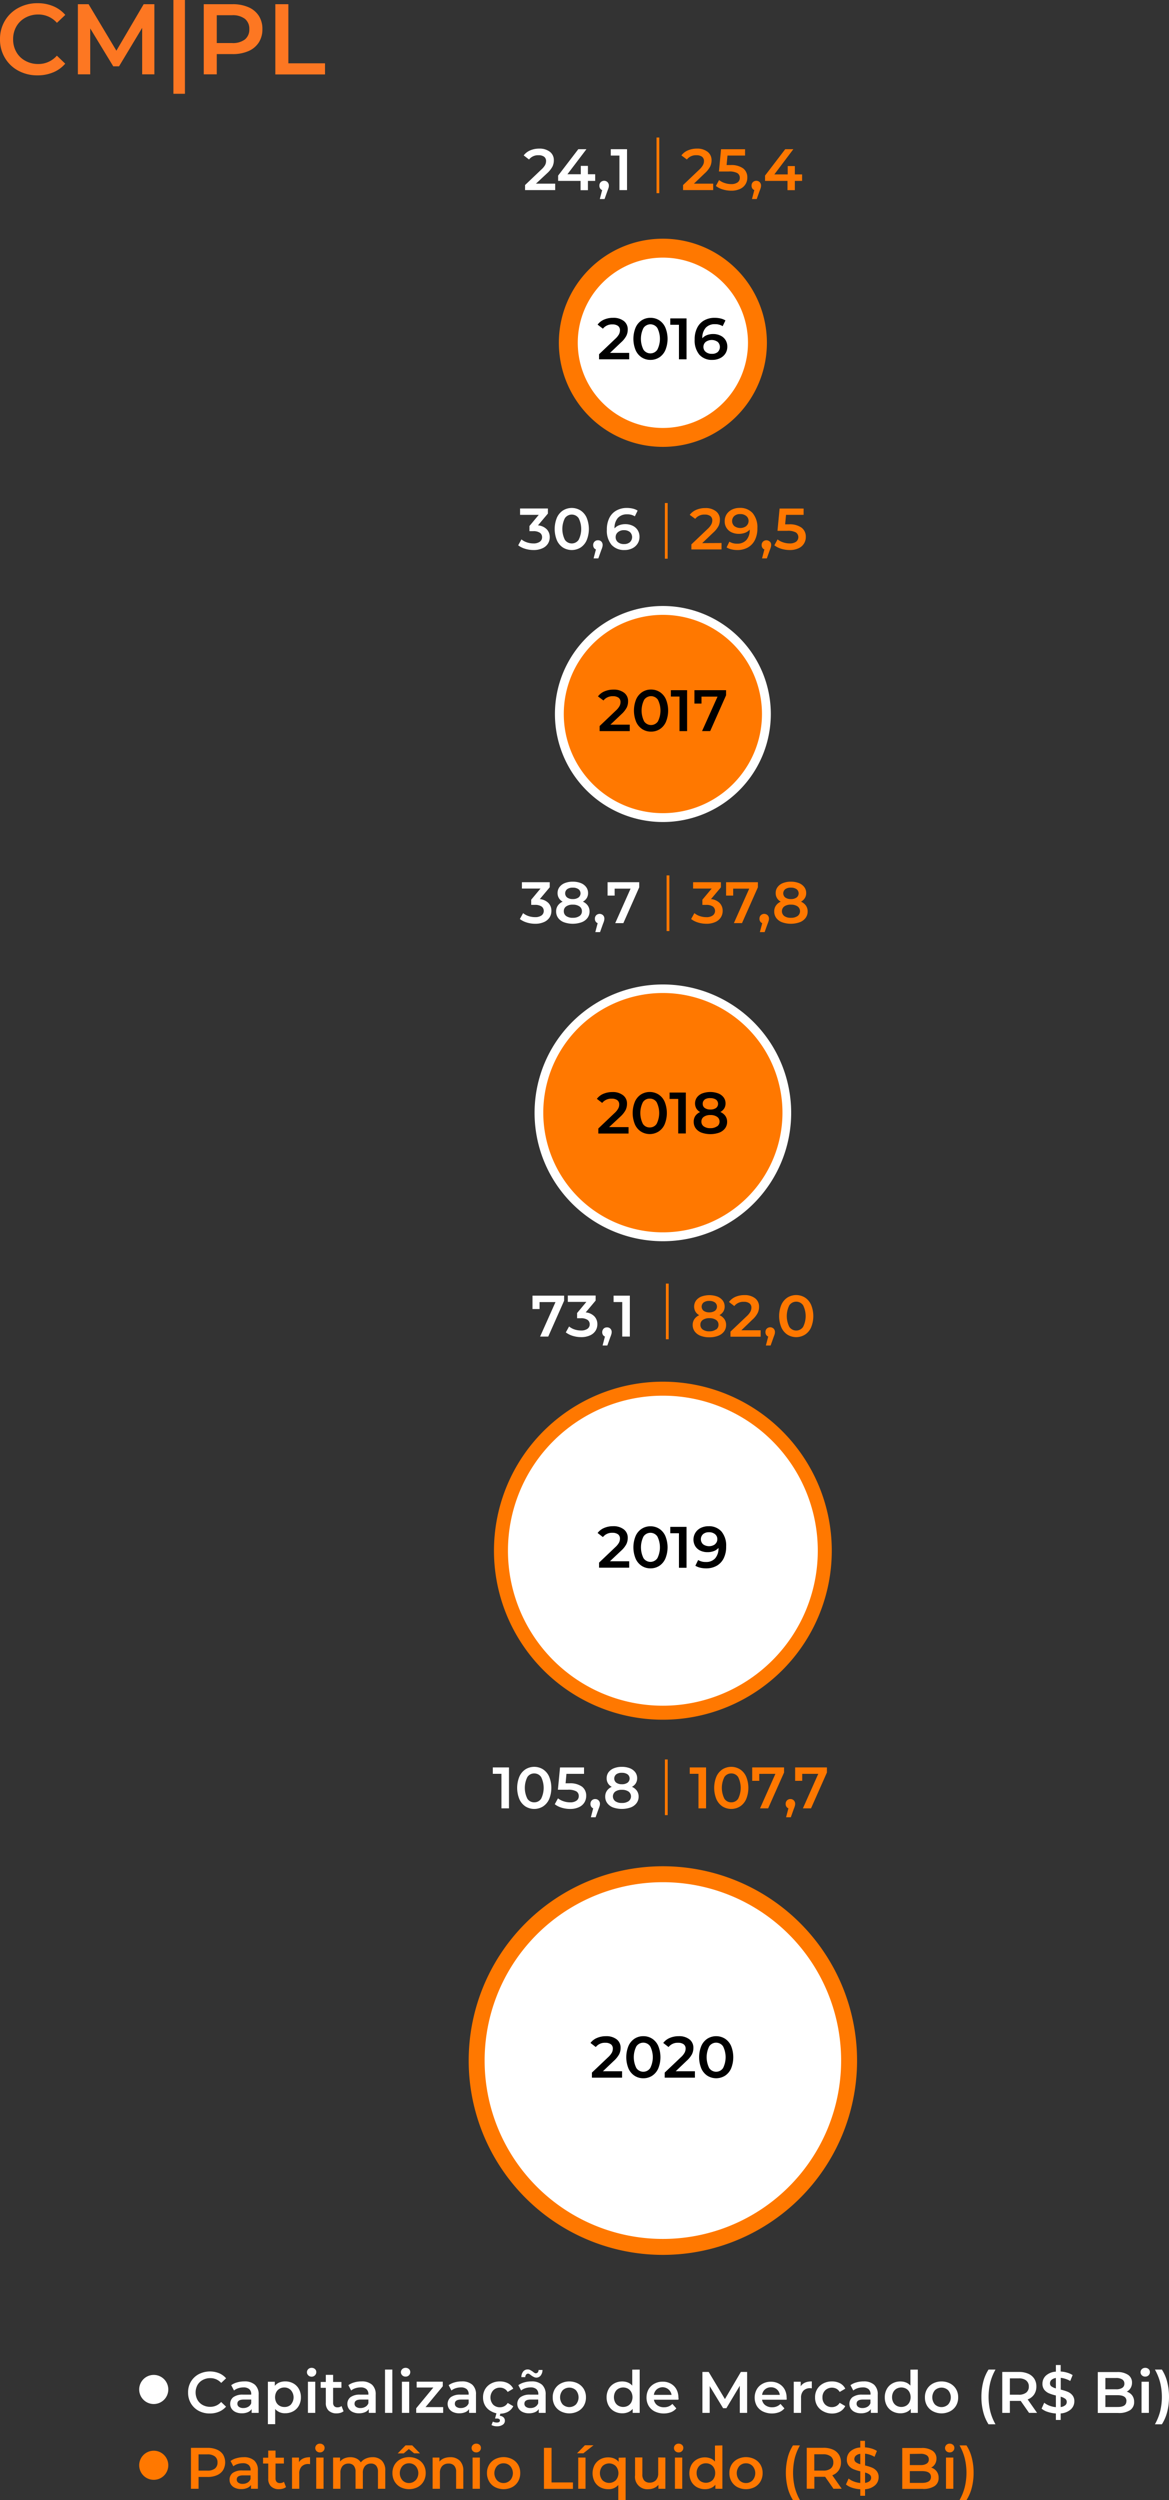 <svg xmlns="http://www.w3.org/2000/svg" viewBox="0 0 420.32 898.35"><rect x="0" y="0" width="420.32" height="898.35" fill="#333333" stroke="none"/><g id="Layer_2" data-name="Layer 2"><g id="CRI"><path d="M238.34,810.23a69.82,69.82,0,1,0-69.82-69.81,69.82,69.82,0,0,0,69.82,69.81" fill="#ff7800"/><path d="M238.34,617.93a60.73,60.73,0,1,0-60.73-60.73,60.73,60.73,0,0,0,60.73,60.73" fill="#ff7800"/><path d="M238.34,295.37a38.81,38.81,0,1,0-38.81-38.81,38.81,38.81,0,0,0,38.81,38.81" fill="#fff"/><path d="M6.57,25.4a12.34,12.34,0,0,1-4.82-4.63A12.79,12.79,0,0,1,0,14.11,12.8,12.8,0,0,1,1.76,7.45,12.39,12.39,0,0,1,6.61,2.83,14.14,14.14,0,0,1,13.5,1.15a14.37,14.37,0,0,1,5.65,1.08,11.52,11.52,0,0,1,4.32,3.13l-3,2.85a8.82,8.82,0,0,0-6.73-3A9.42,9.42,0,0,0,9.07,6.39a8.21,8.21,0,0,0-3.2,3.15,9,9,0,0,0-1.15,4.57,9,9,0,0,0,1.15,4.57,8.08,8.08,0,0,0,3.2,3.15A9.42,9.42,0,0,0,13.72,23a8.79,8.79,0,0,0,6.73-3l3,2.88A11.4,11.4,0,0,1,19.13,26a14.47,14.47,0,0,1-5.67,1.08A14.25,14.25,0,0,1,6.57,25.4Z" fill="#fd7722"/><path d="M51.12,26.71l0-16.7L42.8,23.83H40.72L32.44,10.22V26.71H28V1.51h3.85l10,16.71L51.66,1.51h3.85l0,25.2Z" fill="#fd7722"/><path d="M62.35,0h4.14V33.7H62.35Z" fill="#fd7722"/><path d="M89.33,2.59a8.31,8.31,0,0,1,3.73,3.1,8.68,8.68,0,0,1,1.29,4.79,8.73,8.73,0,0,1-1.29,4.77,8.33,8.33,0,0,1-3.73,3.11,13.94,13.94,0,0,1-5.7,1.08H77.94v7.27H73.26V1.51H83.63A13.94,13.94,0,0,1,89.33,2.59ZM88.06,14.18a4.52,4.52,0,0,0,1.58-3.7,4.53,4.53,0,0,0-1.58-3.71,7.18,7.18,0,0,0-4.65-1.3H77.94v10h5.47A7.18,7.18,0,0,0,88.06,14.18Z" fill="#fd7722"/><path d="M99,1.51h4.68V22.75h13.18v4H99Z" fill="#fd7722"/><path d="M78,880.2A4.92,4.92,0,0,1,80.21,882a5.55,5.55,0,0,1,0,5.57A4.82,4.82,0,0,1,78,889.4a8.18,8.18,0,0,1-3.33.63H71.39v4.24H68.66v-14.7h6A8.18,8.18,0,0,1,78,880.2ZM77.29,887a2.64,2.64,0,0,0,.92-2.17,2.61,2.61,0,0,0-.92-2.16,4.23,4.23,0,0,0-2.71-.76H71.39v5.84h3.19A4.23,4.23,0,0,0,77.29,887Z" fill="#ff7800"/><path d="M91.41,884.12a4.56,4.56,0,0,1,1.31,3.58v6.57H90.25v-1.36A3.08,3.08,0,0,1,88.87,894a5.33,5.33,0,0,1-2.15.39,5.25,5.25,0,0,1-2.21-.43,3.49,3.49,0,0,1-1.46-1.2,3.06,3.06,0,0,1-.51-1.73,3,3,0,0,1,1.12-2.43,5.64,5.64,0,0,1,3.54-.91h2.9v-.17a2.29,2.29,0,0,0-.7-1.8,3.05,3.05,0,0,0-2.09-.63,6.23,6.23,0,0,0-1.86.29,4.66,4.66,0,0,0-1.55.82l-1-1.91a6.26,6.26,0,0,1,2.12-1,9.32,9.32,0,0,1,2.62-.36A5.47,5.47,0,0,1,91.41,884.12ZM89,892.06a2.45,2.45,0,0,0,1.08-1.29v-1.31H87.39c-1.51,0-2.27.5-2.27,1.5a1.34,1.34,0,0,0,.57,1.13,2.59,2.59,0,0,0,1.57.42A3.41,3.41,0,0,0,89,892.06Z" fill="#ff7800"/><path d="M102.83,893.66a2.94,2.94,0,0,1-1.13.57,4.86,4.86,0,0,1-1.39.19,3.93,3.93,0,0,1-2.86-1,3.71,3.71,0,0,1-1-2.81v-5.4H94.59v-2.1h1.85v-2.56h2.63v2.56h3v2.1h-3v5.34a1.77,1.77,0,0,0,.4,1.25,1.51,1.51,0,0,0,1.15.43,2.35,2.35,0,0,0,1.47-.46Z" fill="#ff7800"/><path d="M111.48,882.93v2.5a3.58,3.58,0,0,0-.61-.06,3.21,3.21,0,0,0-2.4.89,3.58,3.58,0,0,0-.86,2.57v5.44H105V883.06h2.5v1.64Q108.62,882.93,111.48,882.93Z" fill="#ff7800"/><path d="M113.83,880.76a1.56,1.56,0,0,1,0-2.25,1.69,1.69,0,0,1,1.2-.45,1.76,1.76,0,0,1,1.19.43,1.38,1.38,0,0,1,.49,1.08,1.58,1.58,0,0,1-.48,1.17,1.63,1.63,0,0,1-1.2.47A1.69,1.69,0,0,1,113.83,880.76Zm-.13,2.3h2.63v11.21H113.7Z" fill="#ff7800"/><path d="M137.29,884.16a5,5,0,0,1,1.24,3.69v6.42H135.9v-6.09a3.28,3.28,0,0,0-.65-2.21,2.35,2.35,0,0,0-1.87-.75,2.74,2.74,0,0,0-2.12.87,3.56,3.56,0,0,0-.8,2.49v5.69h-2.62v-6.09a3.28,3.28,0,0,0-.65-2.21,2.35,2.35,0,0,0-1.87-.75,2.78,2.78,0,0,0-2.14.86,3.62,3.62,0,0,0-.78,2.5v5.69h-2.63V883.06h2.5v1.43a4.09,4.09,0,0,1,1.58-1.16,5.46,5.46,0,0,1,2.1-.4,5,5,0,0,1,2.23.48,3.66,3.66,0,0,1,1.55,1.39,4.6,4.6,0,0,1,1.78-1.37,5.79,5.79,0,0,1,2.42-.5A4.57,4.57,0,0,1,137.29,884.16Z" fill="#ff7800"/><path d="M144,893.69a5.39,5.39,0,0,1-2.13-2.05,5.81,5.81,0,0,1-.76-3,5.7,5.7,0,0,1,.76-3,5.36,5.36,0,0,1,2.13-2,6.78,6.78,0,0,1,6.16,0,5.36,5.36,0,0,1,2.13,2,5.7,5.7,0,0,1,.77,3,5.82,5.82,0,0,1-.77,3,5.39,5.39,0,0,1-2.13,2.05,6.86,6.86,0,0,1-6.16,0Zm4.9-12.16L147,880l-1.85,1.56H143l2.81-2.88h2.4l2.81,2.88Zm.56,9.68a3.88,3.88,0,0,0,0-5.09,3.2,3.2,0,0,0-2.39-1,3.16,3.16,0,0,0-2.38,1,3.92,3.92,0,0,0,0,5.09,3.16,3.16,0,0,0,2.38,1A3.2,3.2,0,0,0,149.42,891.21Z" fill="#ff7800"/><path d="M165.3,884.17a4.91,4.91,0,0,1,1.28,3.68v6.42H164v-6.09a3.09,3.09,0,0,0-.7-2.21,2.55,2.55,0,0,0-2-.75,3,3,0,0,0-2.29.87,3.48,3.48,0,0,0-.84,2.51v5.67h-2.62V883.06H158v1.45a4.17,4.17,0,0,1,1.64-1.18,6,6,0,0,1,2.23-.4A4.71,4.71,0,0,1,165.3,884.17Z" fill="#ff7800"/><path d="M170.05,880.76a1.54,1.54,0,0,1,0-2.25,1.68,1.68,0,0,1,1.19-.45,1.76,1.76,0,0,1,1.2.43,1.4,1.4,0,0,1,.48,1.08,1.57,1.57,0,0,1-.47,1.17,1.65,1.65,0,0,1-1.21.47A1.68,1.68,0,0,1,170.05,880.76Zm-.13,2.3h2.62v11.21h-2.62Z" fill="#ff7800"/><path d="M178,893.69a5.39,5.39,0,0,1-2.13-2.05,5.82,5.82,0,0,1-.77-3,5.7,5.7,0,0,1,.77-3,5.36,5.36,0,0,1,2.13-2,6.78,6.78,0,0,1,6.16,0,5.36,5.36,0,0,1,2.13,2,5.7,5.7,0,0,1,.76,3,5.81,5.81,0,0,1-.76,3,5.39,5.39,0,0,1-2.13,2.05,6.86,6.86,0,0,1-6.16,0Zm5.46-2.48a3.88,3.88,0,0,0,0-5.09,3.22,3.22,0,0,0-2.39-1,3.16,3.16,0,0,0-2.38,1,3.92,3.92,0,0,0,0,5.09,3.16,3.16,0,0,0,2.38,1A3.22,3.22,0,0,0,183.42,891.21Z" fill="#ff7800"/><path d="M195.58,879.57h2.73V892H206v2.31H195.58Z" fill="#ff7800"/><path d="M210.3,878.65h3.09l-3.65,2.88h-2.27Zm-2.39,4.41h2.62v11.21h-2.62Z" fill="#ff7800"/><path d="M224.94,883.06v15.29h-2.63v-5.44a4.5,4.5,0,0,1-3.59,1.51,6,6,0,0,1-2.93-.71,5.07,5.07,0,0,1-2-2,6.55,6.55,0,0,1,0-6,5.18,5.18,0,0,1,2-2,5.88,5.88,0,0,1,2.92-.72,5.51,5.51,0,0,1,2.11.4,4.09,4.09,0,0,1,1.61,1.2v-1.47Zm-3.53,8.15a3.88,3.88,0,0,0,0-5.09,3.46,3.46,0,0,0-4.78,0,3.95,3.95,0,0,0,0,5.09,3.46,3.46,0,0,0,4.78,0Z" fill="#ff7800"/><path d="M239.24,883.06v11.21h-2.5v-1.42a4.16,4.16,0,0,1-1.57,1.16,5.13,5.13,0,0,1-2,.41,4.43,4.43,0,0,1-4.83-5v-6.4h2.62v6.05a3.23,3.23,0,0,0,.69,2.26,2.51,2.51,0,0,0,1.94.74,3,3,0,0,0,2.24-.87,3.52,3.52,0,0,0,.83-2.51v-5.67Z" fill="#ff7800"/><path d="M242.81,880.76a1.56,1.56,0,0,1,0-2.25,1.69,1.69,0,0,1,1.2-.45,1.76,1.76,0,0,1,1.19.43,1.38,1.38,0,0,1,.49,1.08,1.58,1.58,0,0,1-.48,1.17,1.63,1.63,0,0,1-1.2.47A1.69,1.69,0,0,1,242.81,880.76Zm-.13,2.3h2.63v11.21h-2.63Z" fill="#ff7800"/><path d="M259.74,878.69v15.58h-2.52v-1.45a4,4,0,0,1-1.61,1.2,5.36,5.36,0,0,1-2.11.4,6,6,0,0,1-2.91-.71,5.21,5.21,0,0,1-2-2,6.57,6.57,0,0,1,0-6,5.16,5.16,0,0,1,2-2,5.87,5.87,0,0,1,2.91-.72,5.41,5.41,0,0,1,2,.38,4,4,0,0,1,1.57,1.14v-5.76Zm-4.23,13a3,3,0,0,0,1.2-1.23,3.66,3.66,0,0,0,.44-1.84,3.7,3.7,0,0,0-.44-1.85,3.09,3.09,0,0,0-1.2-1.23,3.58,3.58,0,0,0-3.4,0,3.13,3.13,0,0,0-1.19,1.23,3.7,3.7,0,0,0-.45,1.85,3.66,3.66,0,0,0,.45,1.84,3,3,0,0,0,1.19,1.23,3.58,3.58,0,0,0,3.4,0Z" fill="#ff7800"/><path d="M265.15,893.69a5.39,5.39,0,0,1-2.13-2.05,5.81,5.81,0,0,1-.76-3,5.7,5.7,0,0,1,.76-3,5.36,5.36,0,0,1,2.13-2,6.78,6.78,0,0,1,6.16,0,5.36,5.36,0,0,1,2.13,2,5.7,5.7,0,0,1,.76,3,5.81,5.81,0,0,1-.76,3,5.39,5.39,0,0,1-2.13,2.05,6.86,6.86,0,0,1-6.16,0Zm5.46-2.48a3.88,3.88,0,0,0,0-5.09,3.2,3.2,0,0,0-2.39-1,3.16,3.16,0,0,0-2.38,1,3.92,3.92,0,0,0,0,5.09,3.16,3.16,0,0,0,2.38,1A3.2,3.2,0,0,0,270.61,891.21Z" fill="#ff7800"/><path d="M283.22,893.92a22.46,22.46,0,0,1,0-10.81,15.21,15.21,0,0,1,1.9-4.42h2.5a18.81,18.81,0,0,0-1.88,4.67,22.82,22.82,0,0,0,0,10.31,18.88,18.88,0,0,0,1.88,4.68h-2.5A15.64,15.64,0,0,1,283.22,893.92Z" fill="#ff7800"/><path d="M299.68,894.27l-3-4.3-.56,0h-3.32v4.28h-2.73v-14.7h6.05a8.18,8.18,0,0,1,3.33.63,4.92,4.92,0,0,1,2.17,1.81,5.06,5.06,0,0,1,.75,2.79,5,5,0,0,1-.8,2.86,4.82,4.82,0,0,1-2.32,1.78l3.38,4.83Zm-1-11.63a4.23,4.23,0,0,0-2.71-.76h-3.19v5.86H296a4.17,4.17,0,0,0,2.71-.76,2.67,2.67,0,0,0,.92-2.18A2.61,2.61,0,0,0,298.69,882.64Z" fill="#ff7800"/><path d="M314.66,893a6,6,0,0,1-3.62,1.44v2.35h-1.72v-2.33a12.06,12.06,0,0,1-2.94-.56,6.39,6.39,0,0,1-2.21-1.18l.95-2.12a6.81,6.81,0,0,0,1.89,1.06,8.26,8.26,0,0,0,2.31.53V888a15.1,15.1,0,0,1-2.49-.78,4.35,4.35,0,0,1-1.67-1.26,3.4,3.4,0,0,1-.67-2.2,3.91,3.91,0,0,1,1.23-2.9,5.88,5.88,0,0,1,3.6-1.42v-2.38H311v2.33a10.56,10.56,0,0,1,2.3.4,7.52,7.52,0,0,1,2,.89l-.86,2.12a8.67,8.67,0,0,0-3.4-1.14v4.24a16.45,16.45,0,0,1,2.51.78,4.41,4.41,0,0,1,1.68,1.25,3.38,3.38,0,0,1,.68,2.2A3.83,3.83,0,0,1,314.66,893Zm-6.92-8.26a4.58,4.58,0,0,0,1.58.71v-3.73a2.86,2.86,0,0,0-1.6.67,1.65,1.65,0,0,0-.53,1.24A1.35,1.35,0,0,0,307.74,884.74Zm4.95,6.76a1.56,1.56,0,0,0,.53-1.2,1.37,1.37,0,0,0-.57-1.14,4.57,4.57,0,0,0-1.61-.72v3.71A3.15,3.15,0,0,0,312.69,891.5Z" fill="#ff7800"/><path d="M336.76,888a3.71,3.71,0,0,1,.72,2.32,3.39,3.39,0,0,1-1.47,3,7.35,7.35,0,0,1-4.29,1h-7.31v-14.7h6.89a6.73,6.73,0,0,1,4,1,3.28,3.28,0,0,1,1.41,2.81,3.75,3.75,0,0,1-.5,1.93,3.48,3.48,0,0,1-1.39,1.3A3.89,3.89,0,0,1,336.76,888Zm-9.62-6.24v4H331a3.85,3.85,0,0,0,2.19-.52,1.69,1.69,0,0,0,.77-1.5,1.71,1.71,0,0,0-.77-1.52,3.94,3.94,0,0,0-2.19-.51Zm7.59,8.29c0-1.41-1.06-2.12-3.18-2.12h-4.41v4.24h4.41C333.67,892.13,334.73,891.42,334.73,890Z" fill="#ff7800"/><path d="M340.27,880.76a1.56,1.56,0,0,1,0-2.25,1.69,1.69,0,0,1,1.2-.45,1.76,1.76,0,0,1,1.19.43,1.41,1.41,0,0,1,.49,1.08,1.58,1.58,0,0,1-.48,1.17,1.63,1.63,0,0,1-1.2.47A1.69,1.69,0,0,1,340.27,880.76Zm-.13,2.3h2.63v11.21h-2.63Z" fill="#ff7800"/><path d="M345,898.35a18.6,18.6,0,0,0,1.89-4.69,22,22,0,0,0,0-10.29,18.39,18.39,0,0,0-1.89-4.68h2.5a14.46,14.46,0,0,1,1.9,4.4,21.49,21.49,0,0,1,.66,5.43,21.27,21.27,0,0,1-.66,5.41,15.14,15.14,0,0,1-1.9,4.42Z" fill="#ff7800"/><path d="M55.28,891.06a5.23,5.23,0,1,0-5.23-5.22,5.22,5.22,0,0,0,5.23,5.22" fill="#ff7800"/><path d="M55.28,863.82a5.23,5.23,0,1,0-5.23-5.22,5.22,5.22,0,0,0,5.23,5.22" fill="#fff"/><path d="M238.34,292.19a35.63,35.63,0,1,0-35.63-35.63,35.63,35.63,0,0,0,35.63,35.63" fill="#ff7800"/><path d="M238.34,160.57a37.4,37.4,0,1,0-37.4-37.4,37.39,37.39,0,0,0,37.4,37.4" fill="#ff7800"/><path d="M238.34,153.77a30.6,30.6,0,1,0-30.6-30.6,30.6,30.6,0,0,0,30.6,30.6" fill="#fff"/><path d="M238.34,446a46.13,46.13,0,1,0-46.13-46.13A46.13,46.13,0,0,0,238.34,446" fill="#fff"/><path d="M238.34,442.81a43,43,0,1,0-43-43,43,43,0,0,0,43,43" fill="#ff7800"/><path d="M238.34,612.9a55.7,55.7,0,1,0-55.7-55.7,55.7,55.7,0,0,0,55.7,55.7" fill="#fff"/><path d="M238.34,804.5a64.09,64.09,0,1,0-64.09-64.08,64.08,64.08,0,0,0,64.09,64.08" fill="#fff"/><path d="M253.87,635.08v14.7h-2.73V637.37H248v-2.29Z" fill="#ff7800"/><path d="M259.77,649.1a6.09,6.09,0,0,1-2.18-2.61,10.7,10.7,0,0,1,0-8.12,6.09,6.09,0,0,1,2.18-2.61,6,6,0,0,1,6.31,0,6.06,6.06,0,0,1,2.2,2.61,10.7,10.7,0,0,1,0,8.12,6.06,6.06,0,0,1-2.2,2.61,6,6,0,0,1-6.31,0Zm5.64-2.78a8.77,8.77,0,0,0,0-7.78,2.9,2.9,0,0,0-2.49-1.3,2.86,2.86,0,0,0-2.46,1.3,8.68,8.68,0,0,0,0,7.78,2.86,2.86,0,0,0,2.46,1.3A2.9,2.9,0,0,0,265.41,646.32Z" fill="#ff7800"/><path d="M281.91,635.08v1.83l-5.72,12.87h-2.91l5.52-12.39H273v2.5h-2.54v-4.81Z" fill="#ff7800"/><path d="M297.32,635.08v1.83l-5.71,12.87h-2.92l5.52-12.39h-5.77v2.5H285.9v-4.81Z" fill="#ff7800"/><path d="M285.41,646.92a1.7,1.7,0,0,1,.49,1.26,2.59,2.59,0,0,1-.1.71,9.08,9.08,0,0,1-.39,1.1l-1.07,3h-1.7l.84-3.21a1.52,1.52,0,0,1-.72-.6,1.69,1.69,0,0,1-.27-1,1.74,1.74,0,0,1,.49-1.26,1.66,1.66,0,0,1,1.22-.48A1.64,1.64,0,0,1,285.41,646.92Z" fill="#ff7800"/><path d="M183,635.08v14.7H180.3V637.37h-3.11v-2.29Z" fill="#fff"/><path d="M188.93,649.1a6.09,6.09,0,0,1-2.18-2.61,10.7,10.7,0,0,1,0-8.12,6.09,6.09,0,0,1,2.18-2.61,6,6,0,0,1,6.31,0,6.06,6.06,0,0,1,2.2,2.61,10.7,10.7,0,0,1,0,8.12,6.06,6.06,0,0,1-2.2,2.61,6,6,0,0,1-6.31,0Zm5.64-2.78a8.77,8.77,0,0,0,0-7.78,2.9,2.9,0,0,0-2.49-1.3,2.86,2.86,0,0,0-2.46,1.3,8.68,8.68,0,0,0,0,7.78,2.86,2.86,0,0,0,2.46,1.3A2.9,2.9,0,0,0,194.57,646.32Z" fill="#fff"/><path d="M209.28,642a4,4,0,0,1,1.49,3.29,4.53,4.53,0,0,1-.65,2.39,4.48,4.48,0,0,1-2,1.7A7.35,7.35,0,0,1,205,650a10.38,10.38,0,0,1-3.05-.45,7.5,7.5,0,0,1-2.48-1.25l1.16-2.12a6.13,6.13,0,0,0,2,1.06,7.26,7.26,0,0,0,2.36.39,3.81,3.81,0,0,0,2.28-.6,1.93,1.93,0,0,0,.83-1.65,1.9,1.9,0,0,0-.89-1.71,5.9,5.9,0,0,0-3.06-.58h-3.55l.76-8h8.63v2.29h-6.32l-.31,3.4h1.4A7.21,7.21,0,0,1,209.28,642Z" fill="#fff"/><path d="M215.22,646.92a1.7,1.7,0,0,1,.49,1.26,2.59,2.59,0,0,1-.1.71,9.08,9.08,0,0,1-.39,1.1l-1.07,3h-1.7l.84-3.21a1.52,1.52,0,0,1-.72-.6,1.69,1.69,0,0,1-.27-1,1.74,1.74,0,0,1,.49-1.26,1.66,1.66,0,0,1,1.22-.48A1.64,1.64,0,0,1,215.22,646.92Z" fill="#fff"/><path d="M229,643.47a3.6,3.6,0,0,1,.62,2.09,3.81,3.81,0,0,1-.75,2.35,4.67,4.67,0,0,1-2.11,1.55,9.72,9.72,0,0,1-6.33,0,4.66,4.66,0,0,1-2.09-1.55,3.86,3.86,0,0,1-.73-2.35,3.6,3.6,0,0,1,.61-2.09,4.14,4.14,0,0,1,1.74-1.42,3.34,3.34,0,0,1-1.83-3.09,3.58,3.58,0,0,1,.68-2.16,4.47,4.47,0,0,1,1.93-1.43,7.59,7.59,0,0,1,2.85-.5,7.76,7.76,0,0,1,2.88.5,4.47,4.47,0,0,1,1.93,1.43,3.53,3.53,0,0,1,.69,2.16,3.37,3.37,0,0,1-.48,1.81,3.6,3.6,0,0,1-1.39,1.28A4.26,4.26,0,0,1,229,643.47Zm-3,3.75a2.15,2.15,0,0,0,0-3.47,4.07,4.07,0,0,0-2.4-.63,3.93,3.93,0,0,0-2.37.63,2.18,2.18,0,0,0,0,3.47,3.93,3.93,0,0,0,2.37.63A4.07,4.07,0,0,0,226,647.22Zm-4.42-9.66a1.91,1.91,0,0,0,0,3,3.3,3.3,0,0,0,2,.56,3.4,3.4,0,0,0,2.06-.56,1.88,1.88,0,0,0,0-3,3.41,3.41,0,0,0-2-.55A3.3,3.3,0,0,0,221.56,637.56Z" fill="#fff"/><line x1="239.57" y1="632.22" x2="239.57" y2="652.22" fill="none" stroke="#ff7800"/><path d="M260.46,474a3.57,3.57,0,0,1,.61,2.09,3.83,3.83,0,0,1-.74,2.35,4.71,4.71,0,0,1-2.11,1.54,8.59,8.59,0,0,1-3.17.54,8.46,8.46,0,0,1-3.16-.54,4.59,4.59,0,0,1-2.09-1.54,3.89,3.89,0,0,1-.74-2.35,3.65,3.65,0,0,1,.61-2.09,4.19,4.19,0,0,1,1.74-1.42,3.6,3.6,0,0,1-1.35-1.27,3.77,3.77,0,0,1,.21-4,4.42,4.42,0,0,1,1.92-1.43,8.46,8.46,0,0,1,5.73,0,4.49,4.49,0,0,1,1.94,1.43,3.53,3.53,0,0,1,.69,2.16,3.37,3.37,0,0,1-.48,1.81,3.83,3.83,0,0,1-1.39,1.28A4.25,4.25,0,0,1,260.46,474Zm-3,3.75a2,2,0,0,0,.88-1.75,2,2,0,0,0-.88-1.72,4,4,0,0,0-2.39-.63,4,4,0,0,0-2.38.63,2,2,0,0,0-.86,1.72,2.05,2.05,0,0,0,.86,1.75,4,4,0,0,0,2.38.63A4,4,0,0,0,257.44,477.7ZM253,468a1.92,1.92,0,0,0,0,3,3.33,3.33,0,0,0,2,.56,3.42,3.42,0,0,0,2.06-.56,1.9,1.9,0,0,0,0-3,3.45,3.45,0,0,0-2.05-.55A3.33,3.33,0,0,0,253,468Z" fill="#ff7800"/><path d="M273.49,478v2.31H262.65v-1.83l5.84-5.54a6.31,6.31,0,0,0,1.33-1.65,3.18,3.18,0,0,0,.35-1.4,1.86,1.86,0,0,0-.7-1.57,3.19,3.19,0,0,0-2-.55,4.12,4.12,0,0,0-3.45,1.53l-1.91-1.47A5.73,5.73,0,0,1,264.4,466a8,8,0,0,1,3.27-.64,6,6,0,0,1,3.82,1.13,3.75,3.75,0,0,1,1.43,3.09,5,5,0,0,1-.51,2.24,8.61,8.61,0,0,1-1.93,2.4L266.56,478Z" fill="#ff7800"/><path d="M278.15,477.4a1.7,1.7,0,0,1,.48,1.26,3.07,3.07,0,0,1-.09.71c-.07.24-.2.61-.39,1.1l-1.07,3h-1.7l.84-3.22a1.52,1.52,0,0,1-.73-.59,1.79,1.79,0,0,1-.26-1,1.7,1.7,0,0,1,.48-1.26,1.79,1.79,0,0,1,2.44,0Z" fill="#ff7800"/><path d="M283.12,479.57a6,6,0,0,1-2.18-2.6,10.73,10.73,0,0,1,0-8.13,6.06,6.06,0,0,1,2.18-2.6,6,6,0,0,1,6.31,0,6,6,0,0,1,2.2,2.6,10.73,10.73,0,0,1,0,8.13,5.91,5.91,0,0,1-2.2,2.6,6,6,0,0,1-6.31,0Zm5.64-2.78a8.66,8.66,0,0,0,0-7.77,3,3,0,0,0-4.95,0,8.66,8.66,0,0,0,0,7.77,3,3,0,0,0,4.95,0Z" fill="#ff7800"/><path d="M202.83,465.56v1.82l-5.71,12.88H194.2l5.53-12.39H194v2.5h-2.54v-4.81Z" fill="#fff"/><path d="M213.71,473a4,4,0,0,1,1.07,2.84,4.29,4.29,0,0,1-.65,2.33,4.52,4.52,0,0,1-2,1.67,7.51,7.51,0,0,1-3.2.62,10.26,10.26,0,0,1-3-.45,8.08,8.08,0,0,1-2.49-1.25l1.18-2.13a5.94,5.94,0,0,0,1.94,1.07,7.52,7.52,0,0,0,2.36.38,3.88,3.88,0,0,0,2.28-.59,1.9,1.9,0,0,0,.83-1.63,1.88,1.88,0,0,0-.79-1.61,4.08,4.08,0,0,0-2.4-.58H207.5v-1.87l3.34-4h-6.68v-2.29h10v1.82l-3.57,4.25A4.93,4.93,0,0,1,213.71,473Z" fill="#fff"/><path d="M219.44,477.4a1.67,1.67,0,0,1,.49,1.26,2.52,2.52,0,0,1-.1.7,8.53,8.53,0,0,1-.39,1.11l-1.07,3h-1.7l.84-3.22a1.49,1.49,0,0,1-.72-.59,1.9,1.9,0,0,1,.22-2.22,1.66,1.66,0,0,1,1.22-.48A1.64,1.64,0,0,1,219.44,477.4Z" fill="#fff"/><path d="M226.46,465.56v14.7h-2.73V467.85h-3.11v-2.29Z" fill="#fff"/><line x1="239.92" y1="461.23" x2="239.92" y2="481.23" fill="none" stroke="#ff7800"/><path d="M258.76,324.47a4,4,0,0,1,1.08,2.84,4.3,4.3,0,0,1-.66,2.33,4.4,4.4,0,0,1-2,1.67,7.48,7.48,0,0,1-3.2.62,10.31,10.31,0,0,1-3-.45,7.7,7.7,0,0,1-2.48-1.25l1.17-2.12a6.11,6.11,0,0,0,1.94,1.06,7.32,7.32,0,0,0,2.37.39,3.8,3.8,0,0,0,2.27-.6,2,2,0,0,0,.05-3.24,4.14,4.14,0,0,0-2.41-.57h-1.34v-1.87l3.34-4h-6.68V317h10v1.83l-3.57,4.24A5,5,0,0,1,258.76,324.47Z" fill="#ff7800"/><path d="M272.5,317v1.83l-5.71,12.87h-2.92l5.52-12.39h-5.77v2.5h-2.55V317Z" fill="#ff7800"/><path d="M276,328.86a1.7,1.7,0,0,1,.48,1.26,2.59,2.59,0,0,1-.1.71,10.6,10.6,0,0,1-.38,1.1l-1.08,3h-1.7l.84-3.21a1.57,1.57,0,0,1-.72-.6,1.68,1.68,0,0,1-.26-1,1.7,1.7,0,0,1,.48-1.26,1.79,1.79,0,0,1,2.44,0Z" fill="#ff7800"/><path d="M289.77,325.41a3.58,3.58,0,0,1,.62,2.09,3.83,3.83,0,0,1-.75,2.35,4.58,4.58,0,0,1-2.11,1.54,9.55,9.55,0,0,1-6.33,0,4.57,4.57,0,0,1-2.09-1.54,3.88,3.88,0,0,1-.73-2.35,3.57,3.57,0,0,1,.61-2.09,4.06,4.06,0,0,1,1.74-1.42,3.39,3.39,0,0,1-1.83-3.09,3.53,3.53,0,0,1,.69-2.16,4.31,4.31,0,0,1,1.92-1.43,7.59,7.59,0,0,1,2.85-.5,7.72,7.72,0,0,1,2.88.5,4.4,4.4,0,0,1,1.93,1.43,3.53,3.53,0,0,1,.7,2.16,3.38,3.38,0,0,1-.49,1.81A3.72,3.72,0,0,1,288,324,4.16,4.16,0,0,1,289.77,325.41Zm-3,3.75a2.15,2.15,0,0,0,0-3.47,4.07,4.07,0,0,0-2.4-.63,3.93,3.93,0,0,0-2.37.63,2.18,2.18,0,0,0,0,3.47,3.93,3.93,0,0,0,2.37.63A4.07,4.07,0,0,0,286.76,329.16Zm-4.42-9.66a1.91,1.91,0,0,0,0,3,3.3,3.3,0,0,0,2,.56,3.4,3.4,0,0,0,2.06-.56,1.88,1.88,0,0,0,0-3,3.41,3.41,0,0,0-2.05-.55A3.3,3.3,0,0,0,282.34,319.5Z" fill="#ff7800"/><path d="M197.19,324.47a4,4,0,0,1,1.07,2.84,4.38,4.38,0,0,1-.65,2.33,4.48,4.48,0,0,1-2,1.67,7.48,7.48,0,0,1-3.2.62,10.2,10.2,0,0,1-3-.45,7.66,7.66,0,0,1-2.49-1.25l1.17-2.12a6.06,6.06,0,0,0,1.95,1.06,7.25,7.25,0,0,0,2.36.38,3.85,3.85,0,0,0,2.28-.59,1.92,1.92,0,0,0,.83-1.63,1.9,1.9,0,0,0-.79-1.61,4.13,4.13,0,0,0-2.41-.58H191v-1.86l3.34-4h-6.68V317h10v1.82l-3.57,4.25A5,5,0,0,1,197.19,324.47Z" fill="#fff"/><path d="M211.35,325.41a3.58,3.58,0,0,1,.62,2.09,3.83,3.83,0,0,1-.75,2.35,4.58,4.58,0,0,1-2.11,1.54,9.55,9.55,0,0,1-6.33,0,4.57,4.57,0,0,1-2.09-1.54,3.88,3.88,0,0,1-.73-2.35,3.57,3.57,0,0,1,.61-2.09,4.06,4.06,0,0,1,1.74-1.42,3.39,3.39,0,0,1-1.83-3.09,3.53,3.53,0,0,1,.69-2.16,4.31,4.31,0,0,1,1.92-1.43,7.59,7.59,0,0,1,2.85-.5,7.76,7.76,0,0,1,2.88.5,4.4,4.4,0,0,1,1.93,1.43,3.53,3.53,0,0,1,.69,2.16,3.37,3.37,0,0,1-.48,1.81,3.72,3.72,0,0,1-1.38,1.28A4.16,4.16,0,0,1,211.35,325.41Zm-3,3.75a2,2,0,0,0,.88-1.75,2,2,0,0,0-.88-1.72,4.07,4.07,0,0,0-2.4-.63,3.93,3.93,0,0,0-2.37.63,2,2,0,0,0-.86,1.72,2.05,2.05,0,0,0,.86,1.75,3.93,3.93,0,0,0,2.37.63A4.07,4.07,0,0,0,208.34,329.16Zm-4.42-9.66a1.91,1.91,0,0,0,0,3,3.3,3.3,0,0,0,2,.56,3.4,3.4,0,0,0,2.06-.56,1.88,1.88,0,0,0,0-3,3.41,3.41,0,0,0-2.05-.55A3.3,3.3,0,0,0,203.92,319.5Z" fill="#fff"/><path d="M216.82,328.86a1.7,1.7,0,0,1,.48,1.26,3,3,0,0,1-.09.71,9.08,9.08,0,0,1-.39,1.1l-1.07,3h-1.7l.84-3.21a1.6,1.6,0,0,1-.73-.6,1.79,1.79,0,0,1-.26-1,1.7,1.7,0,0,1,.48-1.26,1.79,1.79,0,0,1,2.44,0Z" fill="#fff"/><path d="M229.84,317v1.82l-5.71,12.88h-2.92l5.52-12.39H221v2.5h-2.54V317Z" fill="#fff"/><line x1="240.18" y1="314.55" x2="240.18" y2="334.55" fill="none" stroke="#ff7800"/><path d="M199.62,66v2.31H188.79V66.49l5.83-5.55A6.39,6.39,0,0,0,196,59.29a3.09,3.09,0,0,0,.34-1.39,1.9,1.9,0,0,0-.69-1.58,3.27,3.27,0,0,0-2-.54,4.12,4.12,0,0,0-3.44,1.53l-1.91-1.47a5.69,5.69,0,0,1,2.32-1.8,8.14,8.14,0,0,1,3.26-.64,6,6,0,0,1,3.83,1.14,3.71,3.71,0,0,1,1.42,3.08,5.07,5.07,0,0,1-.5,2.25,9,9,0,0,1-1.93,2.4L192.69,66Z" fill="#fff"/><path d="M214,65h-2.61v3.34h-2.64V65h-8.07V63.09l7.25-9.48h2.92l-6.83,9h4.81v-3h2.56v3H214Z" fill="#fff"/><path d="M218.44,65.46a1.7,1.7,0,0,1,.48,1.26,2.92,2.92,0,0,1-.09.7c-.07.25-.2.61-.39,1.1l-1.07,3h-1.7l.84-3.21a1.48,1.48,0,0,1-.73-.6,1.76,1.76,0,0,1-.26-1,1.7,1.7,0,0,1,.48-1.26,1.76,1.76,0,0,1,2.44,0Z" fill="#fff"/><path d="M225.45,53.61v14.7h-2.73V55.9h-3.11V53.61Z" fill="#fff"/><path d="M256.43,66v2.31H245.6V66.49l5.84-5.55a6.53,6.53,0,0,0,1.33-1.65,3.11,3.11,0,0,0,.35-1.39,1.91,1.91,0,0,0-.7-1.58,3.25,3.25,0,0,0-2-.54,4.12,4.12,0,0,0-3.45,1.53L245,55.84a5.69,5.69,0,0,1,2.32-1.8,8.15,8.15,0,0,1,3.27-.64,6,6,0,0,1,3.82,1.14,3.72,3.72,0,0,1,1.43,3.08,5.08,5.08,0,0,1-.51,2.25,8.75,8.75,0,0,1-1.93,2.4L249.5,66Z" fill="#ff7800"/><path d="M267.21,60.51a4,4,0,0,1,1.49,3.29,4.36,4.36,0,0,1-2.61,4.09,7.32,7.32,0,0,1-3.21.63,10.31,10.31,0,0,1-3-.45,7.32,7.32,0,0,1-2.48-1.25l1.15-2.12a6.19,6.19,0,0,0,2,1.06,7.26,7.26,0,0,0,2.36.39,3.85,3.85,0,0,0,2.28-.6A1.93,1.93,0,0,0,266,63.9a1.91,1.91,0,0,0-.9-1.71,6,6,0,0,0-3.05-.57h-3.55l.76-8h8.63V55.9h-6.32l-.32,3.41h1.41A7.29,7.29,0,0,1,267.21,60.51Z" fill="#ff7800"/><path d="M273.15,65.46a1.7,1.7,0,0,1,.48,1.26,2.92,2.92,0,0,1-.09.7,8.51,8.51,0,0,1-.39,1.1l-1.07,3h-1.7l.84-3.22a1.48,1.48,0,0,1-.73-.6,1.76,1.76,0,0,1-.26-1,1.7,1.7,0,0,1,.48-1.26,1.79,1.79,0,0,1,2.44,0Z" fill="#ff7800"/><path d="M288.4,65h-2.61v3.33h-2.64V65h-8.07V63.09l7.25-9.48h2.92l-6.83,9.06h4.81v-3h2.56v3h2.61Z" fill="#ff7800"/><line x1="236.56" y1="49.41" x2="236.56" y2="69.41" fill="none" stroke="#ff7800"/><path d="M196.59,190.19a4,4,0,0,1,1.07,2.83,4.35,4.35,0,0,1-.65,2.33,4.48,4.48,0,0,1-2,1.67,7.34,7.34,0,0,1-3.2.62,10.2,10.2,0,0,1-3-.45,7.66,7.66,0,0,1-2.49-1.25l1.17-2.12a6,6,0,0,0,1.95,1.06,7.26,7.26,0,0,0,2.36.39,3.83,3.83,0,0,0,2.28-.6,1.91,1.91,0,0,0,.83-1.63,1.86,1.86,0,0,0-.79-1.6,4,4,0,0,0-2.4-.58h-1.35V189l3.34-4H187v-2.29h10v1.83l-3.57,4.24A5,5,0,0,1,196.59,190.19Z" fill="#fff"/><path d="M202.42,196.75a6,6,0,0,1-2.18-2.6,10.73,10.73,0,0,1,0-8.13,6,6,0,0,1,2.18-2.6,6,6,0,0,1,6.32,0,6,6,0,0,1,2.19,2.6,10.73,10.73,0,0,1,0,8.13,6,6,0,0,1-2.19,2.6,6.05,6.05,0,0,1-6.32,0Zm5.64-2.78a8.66,8.66,0,0,0,0-7.77,3,3,0,0,0-4.95,0,8.66,8.66,0,0,0,0,7.77,3,3,0,0,0,4.95,0Z" fill="#fff"/><path d="M216.2,194.58a1.7,1.7,0,0,1,.48,1.26,3,3,0,0,1-.09.7,8.51,8.51,0,0,1-.39,1.1l-1.07,3h-1.7l.84-3.21a1.54,1.54,0,0,1-.73-.6,1.76,1.76,0,0,1-.26-.95,1.67,1.67,0,0,1,.49-1.26,1.61,1.61,0,0,1,1.21-.49A1.63,1.63,0,0,1,216.2,194.58Z" fill="#fff"/><path d="M227.48,188.92a4.27,4.27,0,0,1,1.8,1.58,4.32,4.32,0,0,1,.65,2.38,4.39,4.39,0,0,1-.71,2.5,4.68,4.68,0,0,1-1.93,1.67,6.08,6.08,0,0,1-2.73.59,6,6,0,0,1-4.7-1.89,7.93,7.93,0,0,1-1.66-5.42,9.18,9.18,0,0,1,.9-4.23,6.15,6.15,0,0,1,2.53-2.66,7.55,7.55,0,0,1,3.77-.92,9.15,9.15,0,0,1,2.13.24,5.76,5.76,0,0,1,1.73.71l-1,2.06a4.94,4.94,0,0,0-2.79-.72,4.32,4.32,0,0,0-3.32,1.3,5.4,5.4,0,0,0-1.19,3.76v0a4,4,0,0,1,1.66-1.14,6.19,6.19,0,0,1,2.26-.39A6,6,0,0,1,227.48,188.92Zm-1,5.9a2.48,2.48,0,0,0,0-3.65,3.26,3.26,0,0,0-2.14-.67,3.16,3.16,0,0,0-2.15.72,2.24,2.24,0,0,0-.83,1.8,2.28,2.28,0,0,0,.8,1.78,3.3,3.3,0,0,0,2.24.7A3.1,3.1,0,0,0,226.49,194.82Z" fill="#fff"/><path d="M259.43,195.12v2.31H248.59v-1.82l5.84-5.55a6.31,6.31,0,0,0,1.33-1.65,3.14,3.14,0,0,0,.35-1.39,1.9,1.9,0,0,0-.69-1.58,3.31,3.31,0,0,0-2-.54,4.12,4.12,0,0,0-3.45,1.53L248,185a5.75,5.75,0,0,1,2.32-1.8,8.22,8.22,0,0,1,3.27-.64,5.93,5.93,0,0,1,3.82,1.14,3.72,3.72,0,0,1,1.43,3.08,5.21,5.21,0,0,1-.5,2.25,8.65,8.65,0,0,1-1.94,2.39l-3.92,3.74Z" fill="#ff7800"/><path d="M270.65,184.41a8,8,0,0,1,1.67,5.42,9.18,9.18,0,0,1-.9,4.23,6.34,6.34,0,0,1-2.53,2.67,7.6,7.6,0,0,1-3.77.91,9,9,0,0,1-2.13-.24,5.71,5.71,0,0,1-1.74-.7l1-2.06a5,5,0,0,0,2.79.71,4.27,4.27,0,0,0,3.32-1.3,5.36,5.36,0,0,0,1.2-3.76v0a4,4,0,0,1-1.66,1.15,6.25,6.25,0,0,1-2.27.38,5.94,5.94,0,0,1-2.6-.55,4.24,4.24,0,0,1-2.46-4,4.5,4.5,0,0,1,.71-2.51,4.78,4.78,0,0,1,1.94-1.67,6.21,6.21,0,0,1,2.73-.59A5.93,5.93,0,0,1,270.65,184.41ZM268.32,189a2.3,2.3,0,0,0,.83-1.81,2.25,2.25,0,0,0-.81-1.77,3.29,3.29,0,0,0-2.24-.7,3,3,0,0,0-2.07.68,2.47,2.47,0,0,0,0,3.64,3.68,3.68,0,0,0,4.29,0Z" fill="#ff7800"/><path d="M276.79,194.58a1.67,1.67,0,0,1,.49,1.26,3,3,0,0,1-.1.7,8.51,8.51,0,0,1-.39,1.1l-1.07,3H274l.84-3.21a1.47,1.47,0,0,1-.72-.6,1.68,1.68,0,0,1-.27-.95,1.71,1.71,0,0,1,.49-1.26,1.75,1.75,0,0,1,2.43,0Z" fill="#ff7800"/><path d="M288.24,189.63a4,4,0,0,1,1.49,3.29,4.36,4.36,0,0,1-2.61,4.09,7.29,7.29,0,0,1-3.21.63,10.31,10.31,0,0,1-3-.45,7.5,7.5,0,0,1-2.48-1.25l1.15-2.12a6.19,6.19,0,0,0,2,1.06,7.26,7.26,0,0,0,2.36.39,3.81,3.81,0,0,0,2.28-.6,2.07,2.07,0,0,0-.06-3.36,6,6,0,0,0-3.06-.58h-3.55l.76-8h8.63V185h-6.32l-.32,3.4h1.41A7.29,7.29,0,0,1,288.24,189.63Z" fill="#ff7800"/><line x1="239.56" y1="180.75" x2="239.56" y2="200.75" fill="none" stroke="#ff7800"/><path d="M226.43,260.39v2.31H215.6v-1.82l5.83-5.55a6.39,6.39,0,0,0,1.34-1.65,3.09,3.09,0,0,0,.34-1.39,1.9,1.9,0,0,0-.69-1.58,3.27,3.27,0,0,0-2-.54,4.12,4.12,0,0,0-3.44,1.53L215,250.23a5.69,5.69,0,0,1,2.32-1.8,8.14,8.14,0,0,1,3.26-.64,6,6,0,0,1,3.83,1.14,3.71,3.71,0,0,1,1.42,3.08,5.07,5.07,0,0,1-.5,2.25,9,9,0,0,1-1.93,2.4l-3.93,3.73Z"/><path d="M230.93,262a6,6,0,0,1-2.19-2.6,10.73,10.73,0,0,1,0-8.13,6,6,0,0,1,2.19-2.6,5.64,5.64,0,0,1,3.15-.9,5.72,5.72,0,0,1,3.16.9,6,6,0,0,1,2.19,2.6,10.73,10.73,0,0,1,0,8.13,6,6,0,0,1-2.19,2.6,5.71,5.71,0,0,1-3.16.89A5.63,5.63,0,0,1,230.93,262Zm5.63-2.78a8.66,8.66,0,0,0,0-7.77,3,3,0,0,0-4.95,0,8.66,8.66,0,0,0,0,7.77,3,3,0,0,0,4.95,0Z"/><path d="M247.05,248v14.7h-2.73V250.29h-3.1V248Z"/><path d="M261.06,248v1.83l-5.71,12.87h-2.92L258,250.31h-5.77v2.5h-2.54V248Z"/><path d="M226,405v2.31H215.13v-1.82l5.84-5.55a6.31,6.31,0,0,0,1.33-1.65,3,3,0,0,0,.35-1.39,1.9,1.9,0,0,0-.69-1.58,3.27,3.27,0,0,0-2-.54,4.11,4.11,0,0,0-3.44,1.53l-1.91-1.47a5.62,5.62,0,0,1,2.32-1.8,8.14,8.14,0,0,1,3.26-.64,5.93,5.93,0,0,1,3.82,1.14,3.69,3.69,0,0,1,1.43,3.08,5.21,5.21,0,0,1-.5,2.25,9,9,0,0,1-1.93,2.4L219,405Z"/><path d="M230.46,406.6a6,6,0,0,1-2.18-2.6,10.73,10.73,0,0,1,0-8.13,6,6,0,0,1,2.18-2.6,6,6,0,0,1,6.31,0,5.91,5.91,0,0,1,2.2,2.6,10.73,10.73,0,0,1,0,8.13,5.91,5.91,0,0,1-2.2,2.6,6,6,0,0,1-6.31,0Zm5.64-2.78a8.66,8.66,0,0,0,0-7.77,2.88,2.88,0,0,0-2.49-1.3,2.84,2.84,0,0,0-2.46,1.3,8.66,8.66,0,0,0,0,7.77,2.84,2.84,0,0,0,2.46,1.3A2.88,2.88,0,0,0,236.1,403.82Z"/><path d="M246.59,392.58v14.7h-2.73V394.87h-3.11v-2.29Z"/><path d="M260.82,401a3.63,3.63,0,0,1,.62,2.09,3.86,3.86,0,0,1-.75,2.36,4.65,4.65,0,0,1-2.11,1.54,9.72,9.72,0,0,1-6.33,0,4.64,4.64,0,0,1-2.09-1.54,3.91,3.91,0,0,1-.73-2.36A3.62,3.62,0,0,1,250,401a4.12,4.12,0,0,1,1.74-1.41,3.63,3.63,0,0,1-1.36-1.27,3.77,3.77,0,0,1,.21-4,4.35,4.35,0,0,1,1.92-1.43,8.33,8.33,0,0,1,5.74,0,4.38,4.38,0,0,1,1.93,1.43,3.49,3.49,0,0,1,.69,2.16,3.37,3.37,0,0,1-.48,1.81,3.76,3.76,0,0,1-1.39,1.28A4.24,4.24,0,0,1,260.82,401Zm-3,3.75a2,2,0,0,0,.89-1.74,2,2,0,0,0-.89-1.72,4,4,0,0,0-2.39-.63,3.93,3.93,0,0,0-2.37.63,2,2,0,0,0-.86,1.72,2,2,0,0,0,.86,1.74,3.93,3.93,0,0,0,2.37.63A4,4,0,0,0,257.8,404.72Zm-4.42-9.66a1.82,1.82,0,0,0-.74,1.53,1.79,1.79,0,0,0,.74,1.51,3.35,3.35,0,0,0,2,.55,3.42,3.42,0,0,0,2.06-.55,1.91,1.91,0,0,0,0-3,3.5,3.5,0,0,0-2-.54A3.42,3.42,0,0,0,253.38,395.06Z"/><path d="M226.23,561v2.31H215.4v-1.83l5.83-5.54a6.39,6.39,0,0,0,1.34-1.65,3.14,3.14,0,0,0,.34-1.4,1.88,1.88,0,0,0-.69-1.57,3.26,3.26,0,0,0-2-.55,4.13,4.13,0,0,0-3.44,1.54l-1.91-1.47a5.69,5.69,0,0,1,2.32-1.8,8,8,0,0,1,3.27-.64,6,6,0,0,1,3.82,1.13,3.75,3.75,0,0,1,1.43,3.09,5.08,5.08,0,0,1-.51,2.25,8.59,8.59,0,0,1-1.93,2.39L219.3,561Z"/><path d="M230.73,562.66a6,6,0,0,1-2.19-2.61,10.7,10.7,0,0,1,0-8.12,6,6,0,0,1,2.19-2.61,5.71,5.71,0,0,1,3.15-.89,5.79,5.79,0,0,1,3.16.89,6,6,0,0,1,2.19,2.61,10.7,10.7,0,0,1,0,8.12,6,6,0,0,1-2.19,2.61,5.79,5.79,0,0,1-3.16.89A5.71,5.71,0,0,1,230.73,562.66Zm5.64-2.78a8.75,8.75,0,0,0,0-7.77,3,3,0,0,0-5,0,8.75,8.75,0,0,0,0,7.77,3,3,0,0,0,5,0Z"/><path d="M246.85,548.64v14.7h-2.73V550.93H241v-2.29Z"/><path d="M259.42,550.32a7.9,7.9,0,0,1,1.67,5.42,9.18,9.18,0,0,1-.9,4.23,6.28,6.28,0,0,1-2.53,2.67,7.57,7.57,0,0,1-3.77.91,9,9,0,0,1-2.13-.24,6,6,0,0,1-1.74-.7l1-2.06a5.08,5.08,0,0,0,2.8.71,4.25,4.25,0,0,0,3.31-1.3,5.36,5.36,0,0,0,1.2-3.76v0a4,4,0,0,1-1.66,1.14,6.25,6.25,0,0,1-2.27.39,5.94,5.94,0,0,1-2.6-.55,4.31,4.31,0,0,1-1.81-1.59,4.69,4.69,0,0,1,.07-4.88A4.69,4.69,0,0,1,252,549a6.21,6.21,0,0,1,2.73-.59A5.92,5.92,0,0,1,259.42,550.32Zm-2.33,4.54a2.3,2.3,0,0,0,.83-1.81,2.25,2.25,0,0,0-.81-1.77,3.28,3.28,0,0,0-2.23-.71,3.1,3.1,0,0,0-2.08.68,2.48,2.48,0,0,0,0,3.65,3.68,3.68,0,0,0,4.29,0Z"/><path d="M223.67,744.25v2.31H212.83v-1.83l5.84-5.54a6.61,6.61,0,0,0,1.34-1.65,3.17,3.17,0,0,0,.34-1.4,1.88,1.88,0,0,0-.69-1.57,3.2,3.2,0,0,0-2-.55,4.11,4.11,0,0,0-3.44,1.53l-1.91-1.47a5.52,5.52,0,0,1,2.32-1.79,8,8,0,0,1,3.26-.64,6,6,0,0,1,3.83,1.13,3.74,3.74,0,0,1,1.42,3.09,5,5,0,0,1-.5,2.24,9,9,0,0,1-1.93,2.4l-3.93,3.74Z"/><path d="M228.16,745.87a6,6,0,0,1-2.18-2.6,10.73,10.73,0,0,1,0-8.13,6,6,0,0,1,2.18-2.6,5.68,5.68,0,0,1,3.15-.89,5.74,5.74,0,0,1,3.17.89,6,6,0,0,1,2.19,2.6,10.73,10.73,0,0,1,0,8.13,6,6,0,0,1-2.19,2.6,5.75,5.75,0,0,1-3.17.9A5.68,5.68,0,0,1,228.16,745.87Zm5.64-2.78a8.66,8.66,0,0,0,0-7.77,3,3,0,0,0-5,0,8.66,8.66,0,0,0,0,7.77,3,3,0,0,0,5,0Z"/><path d="M249.86,744.25v2.31H239v-1.83l5.84-5.54a6.31,6.31,0,0,0,1.33-1.65,3.18,3.18,0,0,0,.35-1.4,1.88,1.88,0,0,0-.69-1.57,3.24,3.24,0,0,0-2-.55,4.12,4.12,0,0,0-3.45,1.53l-1.91-1.47a5.65,5.65,0,0,1,2.32-1.79,8.05,8.05,0,0,1,3.27-.64,5.93,5.93,0,0,1,3.82,1.13,3.75,3.75,0,0,1,1.43,3.09,5.14,5.14,0,0,1-.5,2.24,8.82,8.82,0,0,1-1.94,2.4l-3.92,3.74Z"/><path d="M254.35,745.87a6,6,0,0,1-2.18-2.6,10.73,10.73,0,0,1,0-8.13,6,6,0,0,1,2.18-2.6,6,6,0,0,1,6.31,0,6,6,0,0,1,2.2,2.6,10.85,10.85,0,0,1,0,8.13,6,6,0,0,1-2.2,2.6,6,6,0,0,1-6.31,0Zm5.64-2.78a8.75,8.75,0,0,0,0-7.77,3,3,0,0,0-5,0,8.75,8.75,0,0,0,0,7.77,3,3,0,0,0,5,0Z"/><path d="M226.23,126.8v2.31H215.4v-1.83l5.83-5.54a6.39,6.39,0,0,0,1.34-1.65,3.14,3.14,0,0,0,.34-1.4,1.88,1.88,0,0,0-.69-1.57,3.2,3.2,0,0,0-2-.55,4.1,4.1,0,0,0-3.44,1.54l-1.91-1.47a5.69,5.69,0,0,1,2.32-1.8,8,8,0,0,1,3.27-.64,6,6,0,0,1,3.82,1.13,3.75,3.75,0,0,1,1.43,3.09,5.08,5.08,0,0,1-.51,2.25,8.59,8.59,0,0,1-1.93,2.39l-3.93,3.74Z"/><path d="M230.73,128.43a6,6,0,0,1-2.19-2.61,10.7,10.7,0,0,1,0-8.12,6,6,0,0,1,2.19-2.61,5.71,5.71,0,0,1,3.15-.89,5.82,5.82,0,0,1,3.16.89,6,6,0,0,1,2.19,2.61,10.7,10.7,0,0,1,0,8.12,6,6,0,0,1-2.19,2.61,5.82,5.82,0,0,1-3.16.89A5.71,5.71,0,0,1,230.73,128.43Zm5.63-2.79a8.66,8.66,0,0,0,0-7.77,3,3,0,0,0-5,0,8.66,8.66,0,0,0,0,7.77,3,3,0,0,0,5,0Z"/><path d="M246.85,114.41v14.7h-2.73V116.7H241v-2.29Z"/><path d="M259.05,120.59a4.25,4.25,0,0,1,1.81,1.59,4.39,4.39,0,0,1,.65,2.37,4.5,4.5,0,0,1-.71,2.51,4.72,4.72,0,0,1-1.94,1.67,6.2,6.2,0,0,1-2.72.59,5.94,5.94,0,0,1-4.7-1.89,8,8,0,0,1-1.67-5.42,9,9,0,0,1,.91-4.23,6.23,6.23,0,0,1,2.53-2.67,7.54,7.54,0,0,1,3.77-.91,9.15,9.15,0,0,1,2.13.24,6,6,0,0,1,1.73.7l-1,2.06a5.07,5.07,0,0,0-2.79-.71,4.27,4.27,0,0,0-3.32,1.3,5.36,5.36,0,0,0-1.2,3.76v0a4.18,4.18,0,0,1,1.66-1.14,6.25,6.25,0,0,1,2.27-.39A5.91,5.91,0,0,1,259.05,120.59Zm-1,5.91a2.5,2.5,0,0,0,0-3.65,3.7,3.7,0,0,0-4.3,0,2.3,2.3,0,0,0-.83,1.81,2.25,2.25,0,0,0,.81,1.77,3.31,3.31,0,0,0,2.24.71A3.14,3.14,0,0,0,258.07,126.5Z"/><path d="M71.44,866.27a7.23,7.23,0,0,1-2.81-2.7,7.51,7.51,0,0,1-1-3.89,7.38,7.38,0,0,1,1-3.88,7.25,7.25,0,0,1,2.82-2.7,8.83,8.83,0,0,1,7.32-.35,6.77,6.77,0,0,1,2.52,1.83l-1.76,1.66a5.16,5.16,0,0,0-3.93-1.72,5.52,5.52,0,0,0-2.71.66A4.73,4.73,0,0,0,71,857a5.64,5.64,0,0,0,0,5.33,4.79,4.79,0,0,0,1.87,1.84,5.52,5.52,0,0,0,2.71.66,5.14,5.14,0,0,0,3.93-1.74l1.76,1.68a6.82,6.82,0,0,1-2.53,1.82,8.45,8.45,0,0,1-3.31.63A8.3,8.3,0,0,1,71.44,866.27Z" fill="#fff"/><path d="M91.64,856.88A4.56,4.56,0,0,1,93,860.46V867H90.48v-1.36a3.08,3.08,0,0,1-1.38,1.12,5.33,5.33,0,0,1-2.15.39,5.25,5.25,0,0,1-2.21-.43,3.49,3.49,0,0,1-1.46-1.2,3.06,3.06,0,0,1-.51-1.73,3,3,0,0,1,1.12-2.43,5.64,5.64,0,0,1,3.54-.91h2.9v-.17a2.29,2.29,0,0,0-.7-1.8,3.05,3.05,0,0,0-2.09-.63,5.92,5.92,0,0,0-1.86.29,4.61,4.61,0,0,0-1.54.82l-1-1.91a6.26,6.26,0,0,1,2.12-1,9.32,9.32,0,0,1,2.62-.36A5.47,5.47,0,0,1,91.64,856.88Zm-2.39,7.94a2.49,2.49,0,0,0,1.08-1.29v-1.31H87.62c-1.51,0-2.27.5-2.27,1.49a1.34,1.34,0,0,0,.57,1.14,2.6,2.6,0,0,0,1.58.42A3.4,3.4,0,0,0,89.25,864.82Z" fill="#fff"/><path d="M105.46,856.41a5.1,5.1,0,0,1,2,2,6,6,0,0,1,.73,3,6.08,6.08,0,0,1-.73,3,5.12,5.12,0,0,1-2,2,5.92,5.92,0,0,1-2.93.72,4.55,4.55,0,0,1-3.59-1.51v5.44H96.32V855.82h2.49v1.47a4.16,4.16,0,0,1,1.61-1.2,5.55,5.55,0,0,1,2.11-.4A5.92,5.92,0,0,1,105.46,856.41Zm-.84,7.56a3.92,3.92,0,0,0,0-5.09,3.18,3.18,0,0,0-2.38-1,3.33,3.33,0,0,0-1.7.43,3,3,0,0,0-1.2,1.23,4.09,4.09,0,0,0,0,3.69,3,3,0,0,0,1.2,1.23,3.33,3.33,0,0,0,1.7.43A3.18,3.18,0,0,0,104.62,864Z" fill="#fff"/><path d="M110.85,853.52a1.54,1.54,0,0,1,0-2.25,1.68,1.68,0,0,1,1.19-.45,1.72,1.72,0,0,1,1.2.43,1.4,1.4,0,0,1,.48,1.08,1.58,1.58,0,0,1-.47,1.17A1.65,1.65,0,0,1,112,854,1.68,1.68,0,0,1,110.85,853.52Zm-.13,2.3h2.63V867h-2.63Z" fill="#fff"/><path d="M123.53,866.42a3.2,3.2,0,0,1-1.12.57,4.93,4.93,0,0,1-1.4.19,4,4,0,0,1-2.86-1,3.71,3.71,0,0,1-1-2.81V858H115.3v-2.1h1.85v-2.56h2.62v2.56h3V858h-3v5.34a1.77,1.77,0,0,0,.4,1.25,1.53,1.53,0,0,0,1.16.43,2.33,2.33,0,0,0,1.47-.47Z" fill="#fff"/><path d="M133.77,856.88a4.59,4.59,0,0,1,1.31,3.58V867H132.6v-1.36a3.05,3.05,0,0,1-1.37,1.12,5.41,5.41,0,0,1-2.16.39,5.2,5.2,0,0,1-2.2-.43,3.42,3.42,0,0,1-1.46-1.2,3.06,3.06,0,0,1-.51-1.73,3,3,0,0,1,1.12-2.43,5.64,5.64,0,0,1,3.54-.91h2.9v-.17a2.29,2.29,0,0,0-.71-1.8,3,3,0,0,0-2.09-.63,5.92,5.92,0,0,0-1.86.29,4.71,4.71,0,0,0-1.54.82l-1-1.91a6.44,6.44,0,0,1,2.12-1,9.39,9.39,0,0,1,2.63-.36A5.48,5.48,0,0,1,133.77,856.88Zm-2.4,7.94a2.46,2.46,0,0,0,1.09-1.29v-1.31h-2.71c-1.52,0-2.27.5-2.27,1.49a1.34,1.34,0,0,0,.57,1.14,2.57,2.57,0,0,0,1.57.42A3.38,3.38,0,0,0,131.37,864.82Z" fill="#fff"/><path d="M138.44,851.45h2.63V867h-2.63Z" fill="#fff"/><path d="M144.64,853.52a1.54,1.54,0,0,1,0-2.25,1.68,1.68,0,0,1,1.19-.45,1.72,1.72,0,0,1,1.2.43,1.4,1.4,0,0,1,.48,1.08,1.62,1.62,0,0,1-.47,1.17,1.65,1.65,0,0,1-1.21.47A1.68,1.68,0,0,1,144.64,853.52Zm-.13,2.3h2.62V867h-2.62Z" fill="#fff"/><path d="M159.34,864.93V867h-9.69v-1.66l6.16-7.45h-6v-2.1h9.39v1.66L153,864.93Z" fill="#fff"/><path d="M169.82,856.88a4.56,4.56,0,0,1,1.32,3.58V867h-2.48v-1.36a3,3,0,0,1-1.38,1.12,5.33,5.33,0,0,1-2.15.39,5.2,5.2,0,0,1-2.2-.43,3.42,3.42,0,0,1-1.46-1.2,3.16,3.16,0,0,1,.61-4.16,5.59,5.59,0,0,1,3.53-.91h2.9v-.17a2.29,2.29,0,0,0-.7-1.8,3.05,3.05,0,0,0-2.09-.63,5.92,5.92,0,0,0-1.86.29,4.61,4.61,0,0,0-1.54.82l-1-1.91a6.35,6.35,0,0,1,2.12-1,9.37,9.37,0,0,1,2.62-.36A5.45,5.45,0,0,1,169.82,856.88Zm-2.39,7.94a2.49,2.49,0,0,0,1.08-1.29v-1.31H165.8c-1.51,0-2.26.5-2.26,1.49a1.33,1.33,0,0,0,.56,1.14,2.62,2.62,0,0,0,1.58.42A3.38,3.38,0,0,0,167.43,864.82Z" fill="#fff"/><path d="M176.62,866.44a5.32,5.32,0,0,1-2.16-2,5.74,5.74,0,0,1-.78-3,5.67,5.67,0,0,1,.78-3,5.4,5.4,0,0,1,2.15-2,6.53,6.53,0,0,1,3.14-.74,6.18,6.18,0,0,1,2.91.67,4.41,4.41,0,0,1,1.88,1.94l-2,1.17a3.19,3.19,0,0,0-1.21-1.16,3.27,3.27,0,0,0-1.58-.39,3.35,3.35,0,0,0-2.44,1,3.86,3.86,0,0,0,0,5.11,3.34,3.34,0,0,0,2.45.95,3.27,3.27,0,0,0,1.58-.39,3.12,3.12,0,0,0,1.21-1.16l2,1.17a4.61,4.61,0,0,1-1.91,2,6,6,0,0,1-2.88.68A6.55,6.55,0,0,1,176.62,866.44Zm.1,4.94.49-1.24a3.1,3.1,0,0,0,1.42.34c.75,0,1.12-.26,1.12-.76a.56.56,0,0,0-.28-.5,1.45,1.45,0,0,0-.84-.19H178l.57-2.15H180l-.3,1.18a2.17,2.17,0,0,1,1.37.58,1.61,1.61,0,0,1,.46,1.19,1.67,1.67,0,0,1-.78,1.44,3.48,3.48,0,0,1-2.07.55A4,4,0,0,1,176.72,871.38Z" fill="#fff"/><path d="M194.88,856.88a4.59,4.59,0,0,1,1.31,3.58V867h-2.48v-1.36a3.05,3.05,0,0,1-1.37,1.12,5.41,5.41,0,0,1-2.16.39,5.2,5.2,0,0,1-2.2-.43,3.42,3.42,0,0,1-1.46-1.2,3.06,3.06,0,0,1-.52-1.73,3,3,0,0,1,1.13-2.43,5.64,5.64,0,0,1,3.54-.91h2.89v-.17a2.29,2.29,0,0,0-.7-1.8,3,3,0,0,0-2.09-.63,5.92,5.92,0,0,0-1.86.29,4.61,4.61,0,0,0-1.54.82l-1-1.91a6.44,6.44,0,0,1,2.12-1,9.39,9.39,0,0,1,2.63-.36A5.48,5.48,0,0,1,194.88,856.88Zm-3-2.8a8.48,8.48,0,0,1-1-.63,4,4,0,0,0-.56-.41.81.81,0,0,0-.43-.14.89.89,0,0,0-.72.34,1.49,1.49,0,0,0-.31.92h-1.4a3.26,3.26,0,0,1,.64-2,2,2,0,0,1,1.63-.76,1.88,1.88,0,0,1,.91.21,8.48,8.48,0,0,1,1,.63,4.81,4.81,0,0,0,.55.4.76.76,0,0,0,.43.14.93.93,0,0,0,.73-.31,1.34,1.34,0,0,0,.3-.89h1.41a3.32,3.32,0,0,1-.65,2,2,2,0,0,1-1.62.76A1.88,1.88,0,0,1,191.92,854.08Zm.56,10.74a2.49,2.49,0,0,0,1.08-1.29v-1.31h-2.7c-1.52,0-2.27.5-2.27,1.49a1.34,1.34,0,0,0,.57,1.14,2.57,2.57,0,0,0,1.57.42A3.38,3.38,0,0,0,192.48,864.82Z" fill="#fff"/><path d="M201.63,866.44a5.36,5.36,0,0,1-2.13-2,5.83,5.83,0,0,1-.77-3,5.75,5.75,0,0,1,.77-3,5.41,5.41,0,0,1,2.13-2,6.76,6.76,0,0,1,6.15,0,5.41,5.41,0,0,1,2.13,2,5.75,5.75,0,0,1,.77,3,5.83,5.83,0,0,1-.77,3,5.36,5.36,0,0,1-2.13,2,6.76,6.76,0,0,1-6.15,0Zm5.46-2.47a3.92,3.92,0,0,0,0-5.09,3.46,3.46,0,0,0-4.78,0,3.95,3.95,0,0,0,0,5.09,3.46,3.46,0,0,0,4.78,0Z" fill="#fff"/><path d="M230,851.45V867h-2.52v-1.45a4.06,4.06,0,0,1-1.61,1.2,5.33,5.33,0,0,1-2.11.4,5.87,5.87,0,0,1-2.91-.72,5.1,5.1,0,0,1-2-2,6.09,6.09,0,0,1-.74-3,6,6,0,0,1,.74-3,5.07,5.07,0,0,1,2-2,5.87,5.87,0,0,1,2.91-.72,5.41,5.41,0,0,1,2,.38,4,4,0,0,1,1.57,1.13v-5.75Zm-4.22,13a3.16,3.16,0,0,0,1.2-1.23,4.09,4.09,0,0,0,0-3.69,3.16,3.16,0,0,0-1.2-1.23,3.58,3.58,0,0,0-3.4,0,3,3,0,0,0-1.2,1.23,4.09,4.09,0,0,0,0,3.69,3,3,0,0,0,1.2,1.23,3.58,3.58,0,0,0,3.4,0Z" fill="#fff"/><path d="M243.92,862.27h-8.8a3.08,3.08,0,0,0,1.21,2,4,4,0,0,0,2.43.72,4.08,4.08,0,0,0,3-1.21l1.41,1.61a4.83,4.83,0,0,1-1.91,1.37,7.56,7.56,0,0,1-5.86-.28,5.28,5.28,0,0,1-2.17-2,5.73,5.73,0,0,1-.77-3,6,6,0,0,1,.74-2.95,5.34,5.34,0,0,1,2.07-2,6,6,0,0,1,3-.74,5.79,5.79,0,0,1,2.93.73,5.12,5.12,0,0,1,2,2,6.24,6.24,0,0,1,.72,3C244,861.67,244,861.93,243.92,862.27Zm-7.76-3.73a3.17,3.17,0,0,0-1.06,2h6.37a3.27,3.27,0,0,0-5.31-2Z" fill="#fff"/><path d="M266,867l0-9.74-4.83,8.06H260l-4.83-7.94V867h-2.61v-14.7h2.25l5.84,9.75,5.73-9.75h2.25l0,14.7Z" fill="#fff"/><path d="M282.84,862.27H274a3,3,0,0,0,1.2,2,4,4,0,0,0,2.43.72,4.07,4.07,0,0,0,3-1.21l1.41,1.61a4.76,4.76,0,0,1-1.91,1.37,7.56,7.56,0,0,1-5.86-.28,5.28,5.28,0,0,1-2.17-2,6.16,6.16,0,0,1,0-5.93,5.21,5.21,0,0,1,2.07-2,6,6,0,0,1,3-.74,5.82,5.82,0,0,1,2.93.73,5.1,5.1,0,0,1,2,2,6.13,6.13,0,0,1,.73,3C282.88,861.67,282.86,861.93,282.84,862.27Zm-7.76-3.73a3.08,3.08,0,0,0-1.06,2h6.36a3.08,3.08,0,0,0-3.17-2.73A3.15,3.15,0,0,0,275.08,858.54Z" fill="#fff"/><path d="M291.89,855.69v2.5a3.58,3.58,0,0,0-.61-.06,3.21,3.21,0,0,0-2.4.89,3.58,3.58,0,0,0-.86,2.57V867H285.4V855.82h2.5v1.64Q289,855.69,291.89,855.69Z" fill="#fff"/><path d="M296,866.44a5.44,5.44,0,0,1-2.16-2,5.74,5.74,0,0,1-.78-3,5.67,5.67,0,0,1,.78-3,5.53,5.53,0,0,1,2.15-2,6.59,6.59,0,0,1,3.14-.74,6.13,6.13,0,0,1,2.91.67,4.41,4.41,0,0,1,1.88,1.94l-2,1.17a3.17,3.17,0,0,0-1.2-1.16,3.53,3.53,0,0,0-4,.56,3.41,3.41,0,0,0-1,2.55,3.49,3.49,0,0,0,.95,2.56,3.36,3.36,0,0,0,2.45.95,3.31,3.31,0,0,0,1.59-.39,3.1,3.1,0,0,0,1.2-1.16l2,1.17a4.58,4.58,0,0,1-1.9,2,6,6,0,0,1-2.89.68A6.6,6.6,0,0,1,296,866.44Z" fill="#fff"/><path d="M314.28,856.88a4.56,4.56,0,0,1,1.31,3.58V867h-2.47v-1.36a3.08,3.08,0,0,1-1.38,1.12,5.33,5.33,0,0,1-2.15.39,5.25,5.25,0,0,1-2.21-.43,3.49,3.49,0,0,1-1.46-1.2,3.06,3.06,0,0,1-.51-1.73,3,3,0,0,1,1.12-2.43,5.64,5.64,0,0,1,3.54-.91H313v-.17a2.29,2.29,0,0,0-.7-1.8,3.05,3.05,0,0,0-2.09-.63,5.92,5.92,0,0,0-1.86.29,4.66,4.66,0,0,0-1.55.82l-1-1.91a6.26,6.26,0,0,1,2.12-1,9.32,9.32,0,0,1,2.62-.36A5.47,5.47,0,0,1,314.28,856.88Zm-2.39,7.94a2.49,2.49,0,0,0,1.08-1.29v-1.31h-2.71c-1.51,0-2.27.5-2.27,1.49a1.34,1.34,0,0,0,.57,1.14,2.59,2.59,0,0,0,1.57.42A3.41,3.41,0,0,0,311.89,864.82Z" fill="#fff"/><path d="M330,851.45V867h-2.52v-1.45a4,4,0,0,1-1.6,1.2,5.36,5.36,0,0,1-2.11.4,5.87,5.87,0,0,1-2.91-.72,5.12,5.12,0,0,1-2-2,6.08,6.08,0,0,1-.73-3,6,6,0,0,1,.73-3,5.1,5.1,0,0,1,2-2,5.87,5.87,0,0,1,2.91-.72,5.32,5.32,0,0,1,2,.38,4.14,4.14,0,0,1,1.58,1.13v-5.75Zm-4.22,13a3.09,3.09,0,0,0,1.2-1.23,4.09,4.09,0,0,0,0-3.69,3.09,3.09,0,0,0-1.2-1.23,3.58,3.58,0,0,0-3.4,0,3.16,3.16,0,0,0-1.2,1.23,4.09,4.09,0,0,0,0,3.69,3.16,3.16,0,0,0,1.2,1.23,3.58,3.58,0,0,0,3.4,0Z" fill="#fff"/><path d="M335.46,866.44a5.36,5.36,0,0,1-2.13-2,5.83,5.83,0,0,1-.77-3,5.75,5.75,0,0,1,.77-3,5.41,5.41,0,0,1,2.13-2,6.76,6.76,0,0,1,6.15,0,5.41,5.41,0,0,1,2.13,2,5.66,5.66,0,0,1,.77,3,5.73,5.73,0,0,1-.77,3,5.36,5.36,0,0,1-2.13,2,6.76,6.76,0,0,1-6.15,0Zm5.46-2.47a3.88,3.88,0,0,0,0-5.09,3.46,3.46,0,0,0-4.78,0,3.95,3.95,0,0,0,0,5.09,3.46,3.46,0,0,0,4.78,0Z" fill="#fff"/><path d="M353.53,866.67a21.11,21.11,0,0,1-.66-5.39,21.39,21.39,0,0,1,.66-5.41,14.69,14.69,0,0,1,1.9-4.42h2.5a18.81,18.81,0,0,0-1.88,4.67,22.45,22.45,0,0,0,0,10.31,18.88,18.88,0,0,0,1.88,4.68h-2.5A15,15,0,0,1,353.53,866.67Z" fill="#fff"/><path d="M370,867l-3-4.3-.57,0H363.1V867h-2.73v-14.7h6a8.11,8.11,0,0,1,3.33.63,4.83,4.83,0,0,1,2.18,1.81,5.06,5.06,0,0,1,.75,2.79,5,5,0,0,1-.81,2.86,4.83,4.83,0,0,1-2.32,1.78l3.38,4.83Zm-1-11.63a4.17,4.17,0,0,0-2.71-.76H363.1v5.86h3.19a4.11,4.11,0,0,0,2.71-.77,2.67,2.67,0,0,0,.92-2.17A2.64,2.64,0,0,0,369,855.4Z" fill="#fff"/><path d="M385,865.76a6.07,6.07,0,0,1-3.63,1.44v2.35h-1.72v-2.33a11.79,11.79,0,0,1-2.94-.57,6.32,6.32,0,0,1-2.2-1.17l.94-2.12a7.11,7.11,0,0,0,1.89,1.06,8.26,8.26,0,0,0,2.31.53v-4.2a15.75,15.75,0,0,1-2.49-.78,4.43,4.43,0,0,1-1.67-1.26,3.46,3.46,0,0,1-.67-2.2,3.92,3.92,0,0,1,1.24-2.9,5.85,5.85,0,0,1,3.59-1.42v-2.38h1.72v2.33a10.45,10.45,0,0,1,2.3.4,7.93,7.93,0,0,1,2,.88l-.86,2.12a8.87,8.87,0,0,0-3.41-1.13v4.24a16.1,16.1,0,0,1,2.51.78,4.27,4.27,0,0,1,1.68,1.25,3.3,3.3,0,0,1,.69,2.19A3.84,3.84,0,0,1,385,865.76Zm-6.92-8.26a4.61,4.61,0,0,0,1.57.71v-3.74a2.93,2.93,0,0,0-1.59.68,1.64,1.64,0,0,0-.53,1.23A1.33,1.33,0,0,0,378.05,857.5Zm4.94,6.76a1.54,1.54,0,0,0,.54-1.2,1.37,1.37,0,0,0-.57-1.14,4.91,4.91,0,0,0-1.62-.73v3.72A3.08,3.08,0,0,0,383,864.26Z" fill="#fff"/><path d="M407.07,860.72a3.75,3.75,0,0,1,.71,2.32,3.39,3.39,0,0,1-1.47,3,7.33,7.33,0,0,1-4.28,1h-7.31v-14.7h6.89a6.77,6.77,0,0,1,4,1,3.27,3.27,0,0,1,1.41,2.8,3.67,3.67,0,0,1-.51,1.94,3.39,3.39,0,0,1-1.38,1.3A3.88,3.88,0,0,1,407.07,860.72Zm-9.62-6.25v4.06h3.86a3.87,3.87,0,0,0,2.2-.52,1.69,1.69,0,0,0,.77-1.5,1.71,1.71,0,0,0-.77-1.52,4,4,0,0,0-2.2-.52Zm7.58,8.3c0-1.41-1.06-2.12-3.17-2.12h-4.41v4.24h4.41C404,864.89,405,864.18,405,862.77Z" fill="#fff"/><path d="M410.58,853.52a1.54,1.54,0,0,1,0-2.25,1.68,1.68,0,0,1,1.19-.45,1.72,1.72,0,0,1,1.2.43,1.4,1.4,0,0,1,.48,1.08,1.58,1.58,0,0,1-.47,1.17,1.65,1.65,0,0,1-1.21.47A1.68,1.68,0,0,1,410.58,853.52Zm-.13,2.3h2.63V867h-2.63Z" fill="#fff"/><path d="M415.26,871.11a19.37,19.37,0,0,0,1.89-4.69,22,22,0,0,0,0-10.29,19.14,19.14,0,0,0-1.89-4.68h2.5a14.71,14.71,0,0,1,1.9,4.4,21.49,21.49,0,0,1,.66,5.43,21.27,21.27,0,0,1-.66,5.41,15.41,15.41,0,0,1-1.9,4.42Z" fill="#fff"/></g></g></svg>